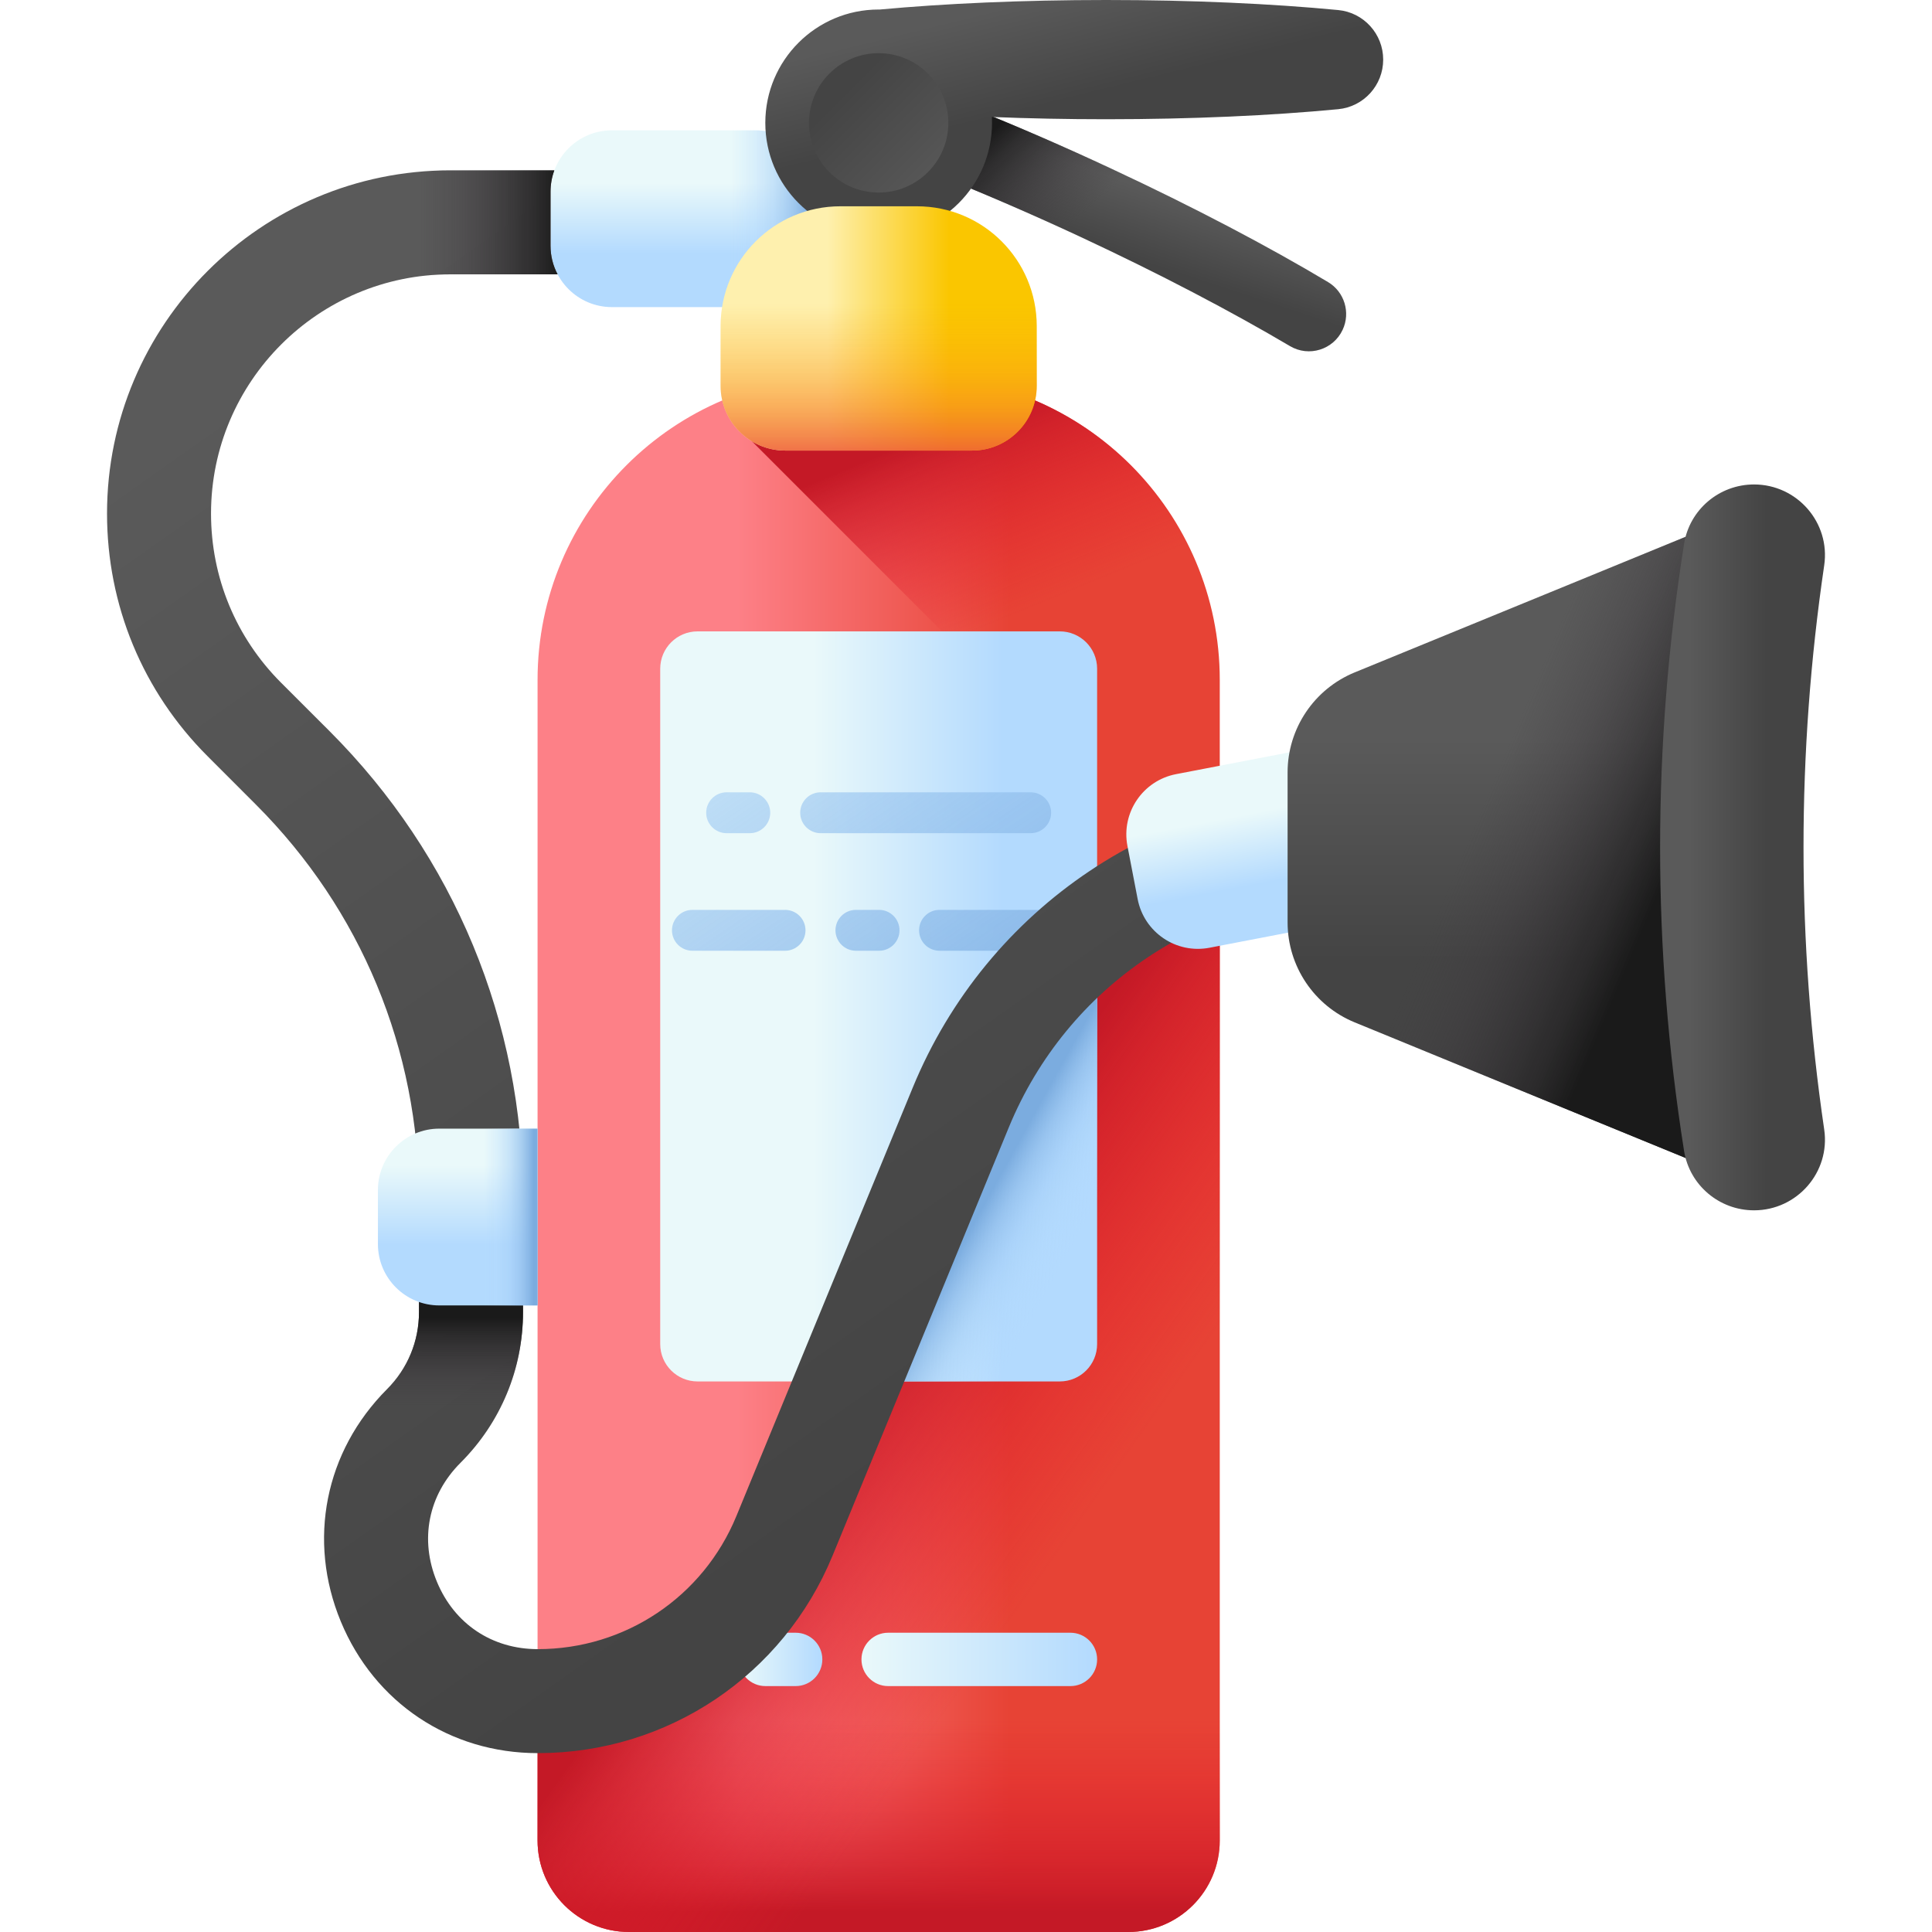 <svg id="Capa_1" enable-background="new 0 0 510 510" height="512" viewBox="0 0 510 510" width="512" xmlns="http://www.w3.org/2000/svg" xmlns:xlink="http://www.w3.org/1999/xlink"><linearGradient id="lg1"><stop offset="0" stop-color="#eaf9fa"/><stop offset="1" stop-color="#b3dafe"/></linearGradient><linearGradient id="SVGID_1_" gradientTransform="matrix(0 1 1 0 109 -109)" gradientUnits="userSpaceOnUse" x1="157.31" x2="176.035" xlink:href="#lg1" y1="71.473" y2="71.473"/><linearGradient id="lg2"><stop offset="0" stop-color="#b3dafe" stop-opacity="0"/><stop offset=".277" stop-color="#afd7fc" stop-opacity=".277"/><stop offset=".537" stop-color="#a4cef6" stop-opacity=".537"/><stop offset=".789" stop-color="#91beeb" stop-opacity=".789"/><stop offset="1" stop-color="#7bacdf"/></linearGradient><linearGradient id="SVGID_00000134242377933560399610000013526786774261006986_" gradientTransform="matrix(0 1 1 0 109 -109)" gradientUnits="userSpaceOnUse" x1="166.735" x2="166.735" xlink:href="#lg2" y1="83.826" y2="104.98"/><linearGradient id="lg3"><stop offset="0" stop-color="#5a5a5a"/><stop offset="1" stop-color="#444"/></linearGradient><linearGradient id="SVGID_00000002371694390544030600000002923313348112126907_" gradientTransform="matrix(.906 .423 -.423 .906 90.646 -173.968)" gradientUnits="userSpaceOnUse" x1="274.378" x2="276.574" xlink:href="#lg3" y1="114.447" y2="133.114"/><linearGradient id="lg4"><stop offset="0" stop-color="#433f43" stop-opacity="0"/><stop offset=".317" stop-color="#3b373b" stop-opacity=".317"/><stop offset=".822" stop-color="#242324" stop-opacity=".822"/><stop offset="1" stop-color="#1a1a1a"/></linearGradient><linearGradient id="SVGID_00000083087081612236092450000003337467098345054092_" gradientUnits="userSpaceOnUse" x1="285.87" x2="264.183" xlink:href="#lg4" y1="56.702" y2="32.545"/><linearGradient id="SVGID_00000022562686064215913270000010323824232284449727_" gradientUnits="userSpaceOnUse" x1="277.176" x2="283.764" xlink:href="#lg3" y1="-1.024" y2="25.878"/><linearGradient id="SVGID_00000007430600342315223680000003942269353303818390_" gradientUnits="userSpaceOnUse" x1="249.651" x2="223.292" xlink:href="#lg3" y1="50.14" y2="23.781"/><linearGradient id="SVGID_00000158725418782656172350000006606301647487409810_" gradientUnits="userSpaceOnUse" x1="194.611" x2="266.523" y1="304.662" y2="304.662"><stop offset="0" stop-color="#fd8087"/><stop offset="1" stop-color="#e74335"/></linearGradient><linearGradient id="lg5"><stop offset="0" stop-color="#e41f2d" stop-opacity="0"/><stop offset=".346" stop-color="#de1e2b" stop-opacity=".346"/><stop offset=".804" stop-color="#ce1b28" stop-opacity=".804"/><stop offset="1" stop-color="#c41926"/></linearGradient><linearGradient id="SVGID_00000000914378385801318610000017439521786425888934_" gradientUnits="userSpaceOnUse" x1="268.231" x2="248.231" xlink:href="#lg5" y1="162.234" y2="113.567"/><linearGradient id="SVGID_00000099634467785646756340000017328775614070729383_" gradientUnits="userSpaceOnUse" x1="231.945" x2="231.945" xlink:href="#lg5" y1="453.999" y2="504.557"/><linearGradient id="SVGID_00000084527591119840294480000001130661079858770097_" gradientUnits="userSpaceOnUse" x1="285.484" x2="225.456" xlink:href="#lg5" y1="401.592" y2="359.134"/><linearGradient id="SVGID_00000175287243538259659310000008492591802125423039_" gradientUnits="userSpaceOnUse" x1="227.406" x2="289.612" xlink:href="#lg1" y1="438.043" y2="438.043"/><linearGradient id="SVGID_00000027599135879222847540000010387367087165465989_" gradientUnits="userSpaceOnUse" x1="195.009" x2="217.077" xlink:href="#lg1" y1="438.043" y2="438.043"/><linearGradient id="SVGID_00000030478891680396901340000011101883405865915327_" gradientUnits="userSpaceOnUse" x1="214.704" x2="264.642" xlink:href="#lg1" y1="265.667" y2="265.667"/><linearGradient id="SVGID_00000027581713826000679960000011893351000850174129_" gradientUnits="userSpaceOnUse" x1="125.453" x2="290.12" xlink:href="#lg2" y1="39.324" y2="281.99"/><linearGradient id="SVGID_00000162347264743236036130000007495941653154373032_" gradientUnits="userSpaceOnUse" x1="91.571" x2="256.238" xlink:href="#lg2" y1="62.315" y2="304.982"/><linearGradient id="SVGID_00000163767509575226294270000015718201770187487645_" gradientUnits="userSpaceOnUse" x1="124.868" x2="289.535" xlink:href="#lg2" y1="39.721" y2="282.387"/><linearGradient id="SVGID_00000032616755417791369590000016023782530192753340_" gradientUnits="userSpaceOnUse" x1="77.248" x2="241.914" xlink:href="#lg2" y1="72.034" y2="314.701"/><linearGradient id="SVGID_00000096769893449100544860000015822155917479296439_" gradientUnits="userSpaceOnUse" x1="100.519" x2="265.186" xlink:href="#lg2" y1="56.243" y2="298.91"/><linearGradient id="SVGID_00000082338841827492347320000011120573892975986059_" gradientUnits="userSpaceOnUse" x1="287.125" x2="264.792" xlink:href="#lg2" y1="321.269" y2="308.936"/><linearGradient id="SVGID_00000147930672476730176880000001224037357677435786_" gradientUnits="userSpaceOnUse" x1="218.458" x2="250.667" y1="86.697" y2="86.697"><stop offset="0" stop-color="#fef0ae"/><stop offset="1" stop-color="#fac600"/></linearGradient><linearGradient id="SVGID_00000038372295003481484810000016198780883425401762_" gradientUnits="userSpaceOnUse" x1="231.945" x2="231.945" y1="80.375" y2="125.333"><stop offset="0" stop-color="#fea613" stop-opacity="0"/><stop offset=".203" stop-color="#fda215" stop-opacity=".203"/><stop offset=".405" stop-color="#fb961b" stop-opacity=".405"/><stop offset=".607" stop-color="#f68225" stop-opacity=".607"/><stop offset=".807" stop-color="#f06633" stop-opacity=".807"/><stop offset="1" stop-color="#e94444"/></linearGradient><linearGradient id="SVGID_00000133497487184950851830000014729909669247306388_" gradientUnits="userSpaceOnUse" x1="72.698" x2="267.055" xlink:href="#lg3" y1="93.192" y2="368.807"/><linearGradient id="SVGID_00000163769135461101224370000017223368711777826705_" gradientUnits="userSpaceOnUse" x1="111.804" x2="111.804" xlink:href="#lg4" y1="371.644" y2="347.901"/><linearGradient id="SVGID_00000005957692685142124070000015483643117491582388_" gradientUnits="userSpaceOnUse" x1="120.832" x2="120.832" xlink:href="#lg1" y1="307.59" y2="328.637"/><linearGradient id="SVGID_00000028303374169079410340000015451230568134994348_" gradientUnits="userSpaceOnUse" x1="127.629" x2="140.868" xlink:href="#lg2" y1="321.265" y2="321.265"/><linearGradient id="SVGID_00000026857145905863746030000013260807610770258602_" gradientUnits="userSpaceOnUse" x1="305.515" x2="351.634" xlink:href="#lg4" y1="250.963" y2="250.963"/><linearGradient id="SVGID_00000176007871159017809420000003474431254592266420_" gradientTransform="matrix(.189 .982 .982 -.189 48.444 -57.768)" gradientUnits="userSpaceOnUse" x1="320.812" x2="339.537" xlink:href="#lg1" y1="226.719" y2="226.719"/><linearGradient id="SVGID_00000027567838567483567160000016899702129177820551_" gradientTransform="matrix(.189 .982 .982 -.189 48.444 -57.768)" gradientUnits="userSpaceOnUse" x1="330.237" x2="330.237" xlink:href="#lg2" y1="239.072" y2="260.226"/><linearGradient id="SVGID_00000158006176112686685300000001725448837788256446_" gradientUnits="userSpaceOnUse" x1="398.509" x2="398.509" xlink:href="#lg3" y1="195.009" y2="253.595"/><linearGradient id="SVGID_00000158002732795418575690000000636551512854089101_" gradientUnits="userSpaceOnUse" x1="397.147" x2="444.823" xlink:href="#lg4" y1="198.989" y2="219.093"/><linearGradient id="SVGID_00000054976672044242166610000006563626955009021629_" gradientUnits="userSpaceOnUse" x1="445.791" x2="466.466" xlink:href="#lg3" y1="223.69" y2="223.69"/><linearGradient id="SVGID_00000044139223460156895570000015828740617388648624_" gradientUnits="userSpaceOnUse" x1="110.609" x2="147.77" xlink:href="#lg4" y1="82.716" y2="82.716"/><g><g><path d="m215.611 64.873v-14.275c0-8.945-7.251-16.196-16.196-16.196h-37.883c-8.945 0-16.196 7.251-16.196 16.196v14.275c0 8.945 7.251 16.196 16.196 16.196h37.883c8.945 0 16.196-7.251 16.196-16.196z" fill="url(#SVGID_1_)"/><path d="m166.93 34.402h32.484c8.945 0 16.196 7.251 16.196 16.196v14.275c0 8.945-7.251 16.196-16.196 16.196h-32.484z" fill="url(#SVGID_00000134242377933560399610000013526786774261006986_)"/></g><g><path d="m293.525 44.599c-25.436-11.861-49.28-21.327-67.961-27.319l-8.353 17.913c18.681 5.992 42.526 15.459 67.961 27.319 20.982 9.784 40.019 19.786 55.36 28.859 4.995 2.954 11.445.941 13.897-4.318 2.131-4.57.467-10.008-3.862-12.595-15.621-9.335-35.286-19.714-57.042-29.859z" fill="url(#SVGID_00000002371694390544030600000002923313348112126907_)"/><path d="m293.525 44.599c-25.436-11.861-49.28-21.327-67.961-27.319l-8.353 17.913c18.681 5.992 42.526 15.459 67.961 27.319 20.982 9.784 40.019 19.786 55.36 28.859 4.995 2.954 11.445.941 13.897-4.318 2.131-4.57.467-10.008-3.862-12.595-15.621-9.335-35.286-19.714-57.042-29.859z" fill="url(#SVGID_00000083087081612236092450000003337467098345054092_)"/><path d="m353.248 2.652c-17.521-1.675-38.589-2.652-61.26-2.652-22.051 0-42.579.926-59.808 2.518-.079-.001-.156-.006-.235-.006-16.526 0-29.922 13.397-29.922 29.922s13.397 29.922 29.922 29.922 29.922-13.397 29.922-29.922c0-.521-.014-1.039-.04-1.554 9.586.388 19.702.597 30.161.597 22.67 0 43.739-.977 61.26-2.652 6.742-.644 11.88-6.314 11.88-13.087s-5.138-12.442-11.88-13.086z" fill="url(#SVGID_00000022562686064215913270000010323824232284449727_)"/><circle cx="231.945" cy="32.434" fill="url(#SVGID_00000007430600342315223680000003942269353303818390_)" r="18.393"/></g><path d="m297.829 510h-131.768c-13.342 0-24.157-10.816-24.157-24.157v-306.36c0-44.27 35.888-80.159 80.159-80.159h19.765c44.27 0 80.159 35.888 80.159 80.159v306.36c-.001 13.341-10.817 24.157-24.158 24.157z" fill="url(#SVGID_00000158725418782656172350000006606301647487409810_)"/><path d="m241.827 99.324h-19.765c-9.623 0-18.847 1.699-27.396 4.808v8.534l127.319 127.32v-60.503c.001-44.27-35.887-80.159-80.158-80.159z" fill="url(#SVGID_00000000914378385801318610000017439521786425888934_)"/><path d="m141.904 325.525v160.317c0 13.342 10.816 24.157 24.157 24.157h131.768c13.342 0 24.157-10.815 24.157-24.157v-160.317z" fill="url(#SVGID_00000099634467785646756340000017328775614070729383_)"/><path d="m258.262 286.588-46.547 113.1c-12.009 29.168-38.881 48.813-69.811 51.725v34.429c0 13.342 10.816 24.157 24.157 24.157h131.768c13.342 0 24.157-10.815 24.157-24.157v-256.743c-28.401 8.34-52.029 29.093-63.724 57.489z" fill="url(#SVGID_00000084527591119840294480000001130661079858770097_)"/><g><path d="m282.569 431h-48.12c-3.89 0-7.043 3.153-7.043 7.043s3.153 7.043 7.043 7.043h48.12c3.89 0 7.043-3.153 7.043-7.043s-3.154-7.043-7.043-7.043z" fill="url(#SVGID_00000175287243538259659310000008492591802125423039_)"/><path d="m210.034 431h-7.982c-3.89 0-7.043 3.153-7.043 7.043s3.153 7.043 7.043 7.043h7.982c3.89 0 7.043-3.153 7.043-7.043s-3.154-7.043-7.043-7.043z" fill="url(#SVGID_00000027599135879222847540000010387367087165465989_)"/></g><path d="m279.751 364.667h-95.611c-5.446 0-9.861-4.415-9.861-9.861v-178.278c0-5.446 4.415-9.861 9.861-9.861h95.611c5.446 0 9.861 4.415 9.861 9.861v178.278c0 5.446-4.415 9.861-9.861 9.861z" fill="url(#SVGID_00000030478891680396901340000011101883405865915327_)"/><g><g><path d="m277.472 214.544c0-2.979-2.415-5.395-5.395-5.395h-55.449c-2.979 0-5.395 2.415-5.395 5.395s2.415 5.395 5.395 5.395h55.449c2.98 0 5.395-2.415 5.395-5.395z" fill="url(#SVGID_00000027581713826000679960000011893351000850174129_)"/><path d="m191.812 219.939h6.114c2.979 0 5.395-2.415 5.395-5.395 0-2.979-2.415-5.395-5.395-5.395h-6.114c-2.979 0-5.395 2.415-5.395 5.395.001 2.98 2.416 5.395 5.395 5.395z" fill="url(#SVGID_00000162347264743236036130000007495941653154373032_)"/></g><g><path d="m281.108 240.184h-33.102c-2.98 0-5.395 2.415-5.395 5.395 0 2.979 2.415 5.395 5.395 5.395h33.102c2.979 0 5.395-2.415 5.395-5.395s-2.416-5.395-5.395-5.395z" fill="url(#SVGID_00000163767509575226294270000015718201770187487645_)"/><path d="m182.782 250.973h24.456c2.979 0 5.395-2.415 5.395-5.395 0-2.979-2.415-5.395-5.395-5.395h-24.456c-2.979 0-5.395 2.415-5.395 5.395s2.415 5.395 5.395 5.395z" fill="url(#SVGID_00000032616755417791369590000016023782530192753340_)"/><path d="m225.939 240.184c-2.979 0-5.395 2.415-5.395 5.395 0 2.979 2.415 5.395 5.395 5.395h6.114c2.979 0 5.395-2.415 5.395-5.395 0-2.979-2.415-5.395-5.395-5.395z" fill="url(#SVGID_00000096769893449100544860000015822155917479296439_)"/></g></g><path d="m258.262 286.588-32.134 78.078h53.622c5.446 0 9.861-4.415 9.861-9.861v-109.246c-13.576 10.426-24.507 24.416-31.349 41.029z" fill="url(#SVGID_00000082338841827492347320000011120573892975986059_)"/><g><path d="m256.601 118.94h-49.313c-9.427 0-17.07-7.642-17.07-17.07v-15.805c0-17.458 14.153-31.611 31.611-31.611h20.231c17.458 0 31.611 14.153 31.611 31.611v15.805c0 9.427-7.642 17.07-17.07 17.07z" fill="url(#SVGID_00000147930672476730176880000001224037357677435786_)"/><path d="m256.601 118.94h-49.313c-9.427 0-17.07-7.642-17.07-17.07v-15.805c0-17.458 14.153-31.611 31.611-31.611h20.231c17.458 0 31.611 14.153 31.611 31.611v15.805c0 9.427-7.642 17.07-17.07 17.07z" fill="url(#SVGID_00000038372295003481484810000016198780883425401762_)"/></g><path d="m374.693 208.582v27.452h-16.504c-40.42 0-76.48 24.157-91.875 61.535l-46.547 113.1c-13.034 31.657-43.571 52.114-77.809 52.114-23.191 0-43.11-13.309-51.993-34.743-8.872-21.423-4.195-44.922 12.2-61.327 5.446-5.446 8.444-12.683 8.444-20.38v-29.988c0-39.278-15.296-76.195-43.066-103.965l-12.749-12.76c-17.119-17.108-26.54-39.859-26.54-64.061 0-49.951 40.639-90.59 90.59-90.59h27.485c-.648 1.757-.999 3.646-.999 5.622v14.275c0 2.734.67 5.303 1.867 7.555h-28.352c-34.809 0-63.139 28.33-63.139 63.139 0 16.866 6.566 32.722 18.491 44.658l12.759 12.749c32.953 32.953 51.104 76.776 51.104 123.378v29.988c0 15.033-5.853 29.165-16.482 39.794-8.532 8.521-10.86 20.27-6.248 31.405 4.612 11.145 14.571 17.8 26.628 17.8 23.07 0 43.637-13.781 52.422-35.105l46.558-113.111c19.633-47.7 65.664-78.533 117.251-78.533h16.504z" fill="url(#SVGID_00000133497487184950851830000014729909669247306388_)"/><path d="m121.579 386.127c10.629-10.629 16.482-24.761 16.482-39.794v-19.527h-27.452v19.527c0 7.697-2.998 14.934-8.444 20.38-13.711 13.72-19.22 32.403-15.468 50.683h28.583c-4.538-11.094-2.199-22.782 6.299-31.269z" fill="url(#SVGID_00000163769135461101224370000017223368711777826705_)"/><g><path d="m141.904 297.931v46.668h-25.947c-8.938 0-16.196-7.247-16.196-16.196v-14.275c0-8.938 7.258-16.196 16.196-16.196h25.947z" fill="url(#SVGID_00000005957692685142124070000015483643117491582388_)"/><path d="m121.359 297.931h20.545v46.668h-20.545z" fill="url(#SVGID_00000028303374169079410340000015451230568134994348_)"/></g><path d="m268.181 246.004v47.341c16.304-34.96 51.134-57.312 90.008-57.312h16.504v-27.452h-16.504c-34.604.001-66.695 13.891-90.008 37.423z" fill="url(#SVGID_00000026857145905863746030000013260807610770258602_)"/><g><path d="m369.324 224.06-2.697-14.018c-1.69-8.784-10.181-14.535-18.965-12.845l-37.201 7.157c-8.784 1.69-14.535 10.181-12.845 18.965l2.697 14.018c1.69 8.784 10.181 14.535 18.965 12.845l37.201-7.157c8.784-1.69 14.534-10.181 12.845-18.965z" fill="url(#SVGID_00000176007871159017809420000003474431254592266420_)"/><path d="m315.763 203.335 31.899-6.137c8.784-1.69 17.275 4.061 18.965 12.845l2.697 14.018c1.69 8.784-4.061 17.275-12.845 18.965l-31.899 6.137z" fill="url(#SVGID_00000027567838567483567160000016899702129177820551_)"/></g><g><path d="m457.127 136.713v173.954l-99.516-40.782c-10.719-4.393-17.721-14.828-17.721-26.413v-39.565c0-11.585 7.001-22.02 17.721-26.413z" fill="url(#SVGID_00000158006176112686685300000001725448837788256446_)"/><path d="m457.127 136.713v173.954l-99.516-40.782c-10.719-4.393-17.721-14.828-17.721-26.413v-39.565c0-11.585 7.001-22.02 17.721-26.413z" fill="url(#SVGID_00000158002732795418575690000000636551512854089101_)"/><path d="m463.019 127.885c-9.173 0-17.037 6.643-18.47 15.703-8.428 53.298-8.429 106.905-.001 160.204 1.433 9.06 9.297 15.703 18.47 15.703 11.38 0 20.181-10.081 18.527-21.34-7.282-49.561-7.281-99.369.001-148.929 1.654-11.26-7.147-21.341-18.527-21.341z" fill="url(#SVGID_00000054976672044242166610000006563626955009021629_)"/></g><path d="m57.545 120.462c6.789-27.542 31.695-48.04 61.3-48.04h28.352c-1.197-2.251-1.867-4.821-1.867-7.555v-14.274c0-1.977.351-3.865.999-5.622h-27.485c-44.805 0-82.096 32.705-89.308 75.492h28.009z" fill="url(#SVGID_00000044139223460156895570000015828740617388648624_)"/></g></svg>
